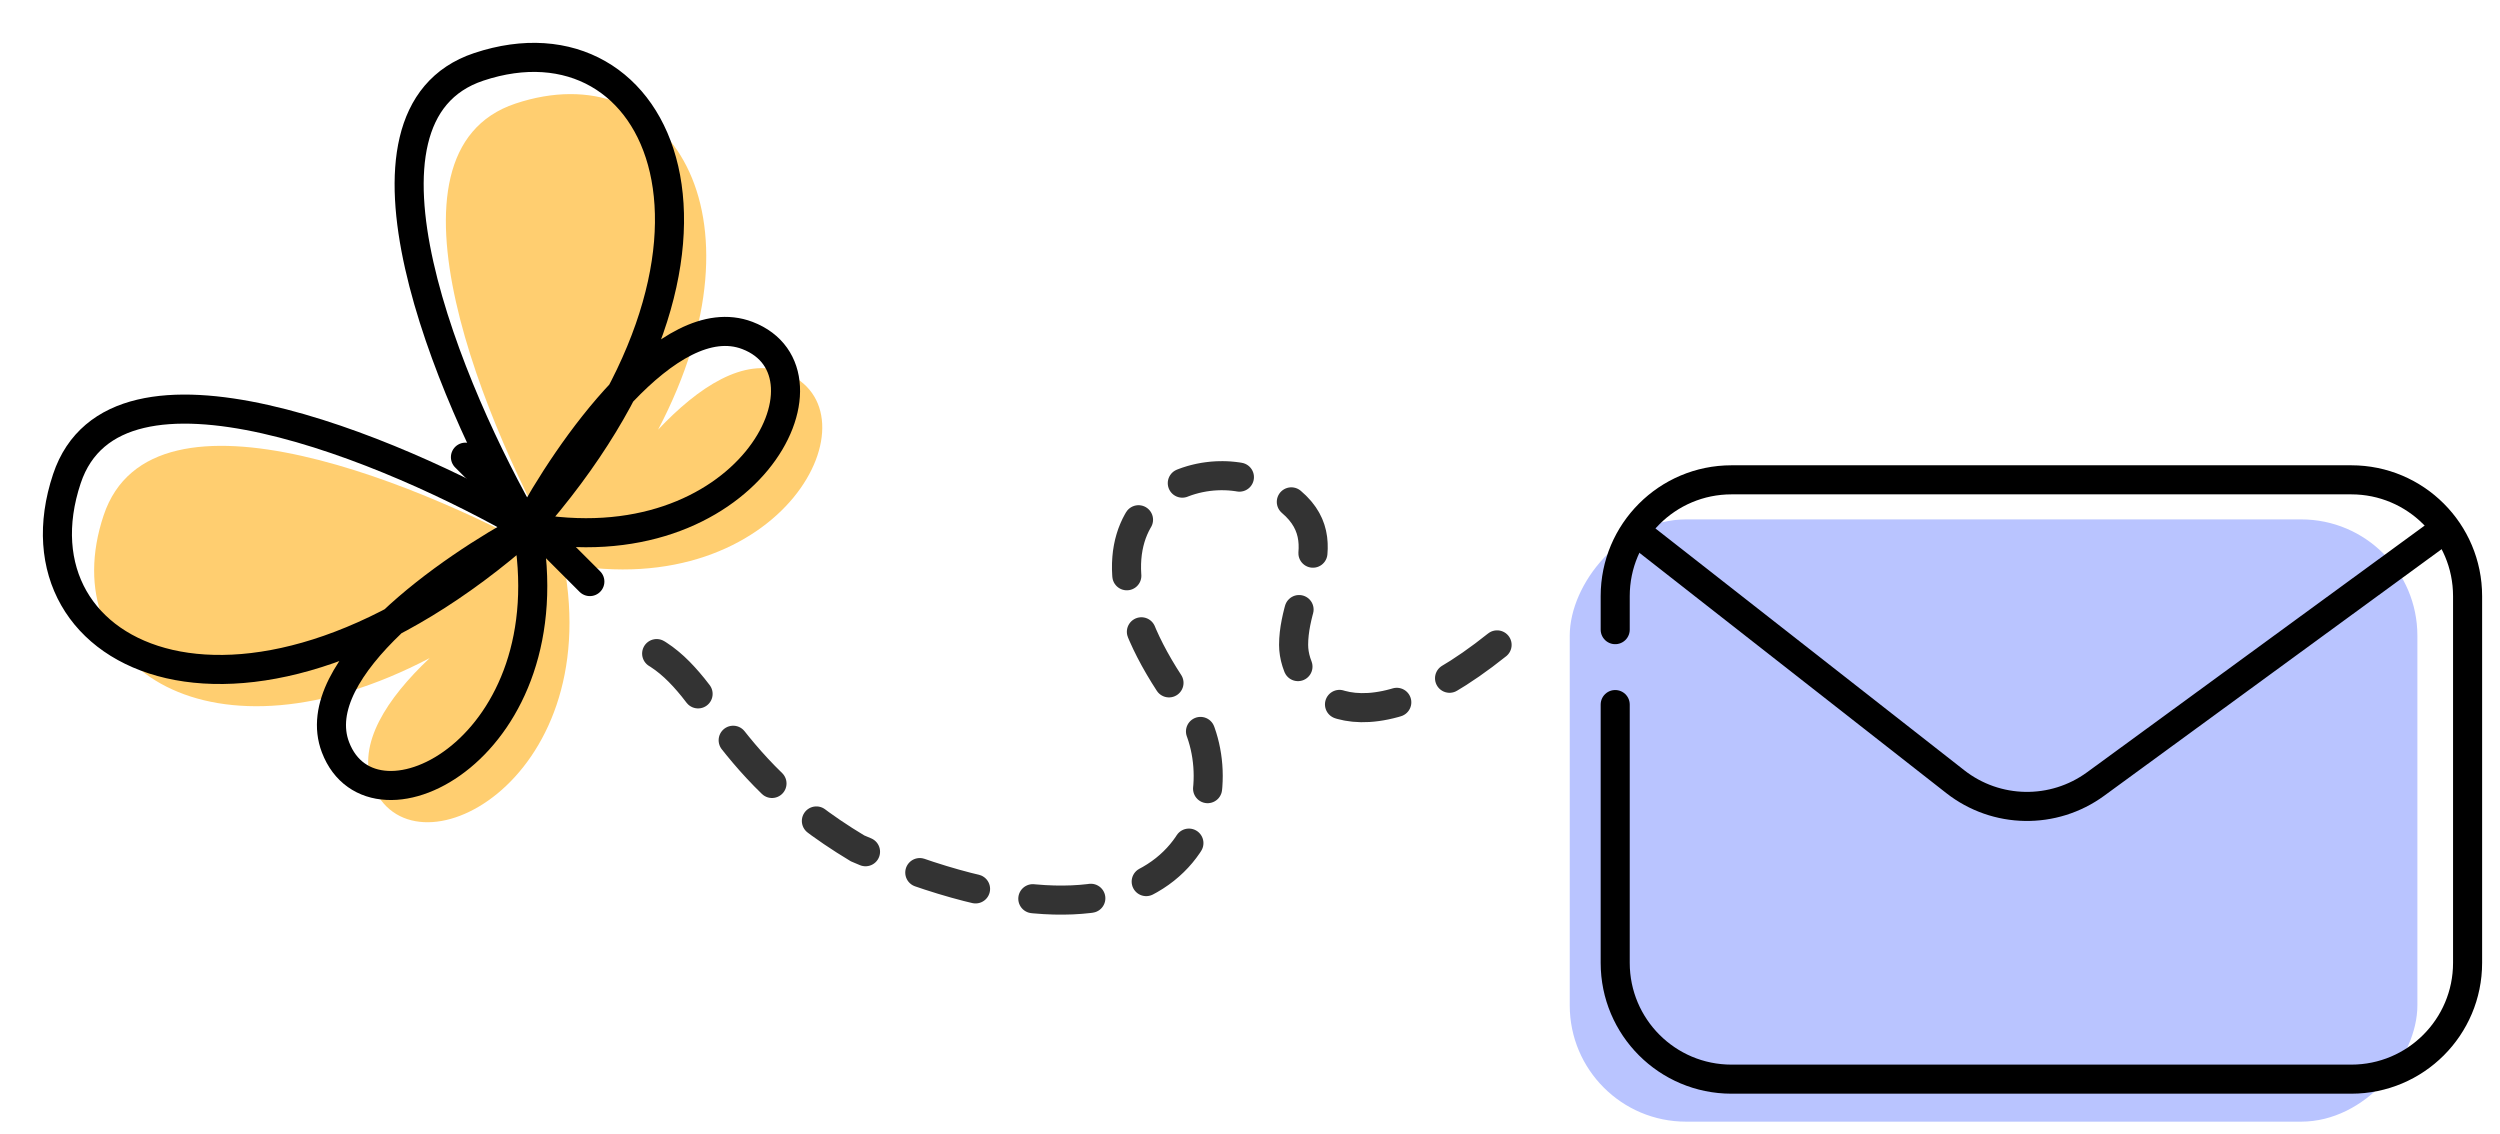 <svg width="86" height="39" viewBox="0 0 86 39" fill="none" xmlns="http://www.w3.org/2000/svg">
<rect width="29.159" height="20.718" rx="4" transform="matrix(-1 0 0 1 83.158 17.867)" fill="#B9C4FF"/>
<path d="M55.563 21.66V20.506C55.563 18.297 57.354 16.506 59.563 16.506H80.885C83.094 16.506 84.885 18.297 84.885 20.506V33.123C84.885 35.332 83.094 37.123 80.885 37.123H59.563C57.354 37.123 55.563 35.332 55.563 33.123V26.814V24.237" stroke="black" stroke-linecap="round"/>
<path d="M83.753 18.447L72.088 26.971C70.642 28.027 68.671 27.994 67.262 26.89L56.479 18.447" stroke="black" stroke-linecap="round"/>
<path d="M19.395 19.394C16.747 14.816 12.706 5.239 17.732 3.563C22.977 1.815 26.549 7.322 22.639 14.78C24.033 13.302 25.6 12.279 26.972 12.803C30.36 14.097 26.972 20.811 19.395 19.394Z" fill="#FFCE70"/>
<path d="M19.395 19.394C14.817 16.746 5.24 12.705 3.564 17.731C1.816 22.977 7.323 26.548 14.781 22.638C13.303 24.032 12.28 25.599 12.804 26.971C14.098 30.359 20.812 26.971 19.395 19.394Z" fill="#FFCE70"/>
<path d="M18.132 18.131C15.483 13.552 11.442 3.976 16.469 2.3C22.751 0.205 26.632 8.521 18.132 18.131ZM18.132 18.131C19.528 15.502 22.998 10.505 25.709 11.54C29.096 12.833 25.708 19.547 18.132 18.131Z" stroke="black"/>
<path d="M18.132 18.131C13.553 15.482 3.977 11.441 2.301 16.468C0.206 22.75 8.522 26.631 18.132 18.131ZM18.132 18.131C15.503 19.527 10.506 22.997 11.541 25.707C12.834 29.095 19.548 25.707 18.132 18.131Z" stroke="black"/>
<line x1="16.011" y1="15.727" x2="20.291" y2="20.006" stroke="black" stroke-linecap="round"/>
<path d="M51.5 22.184C46.5 26.184 44.5 23.684 44.5 22.184C44.5 20.122 46.551 18.167 43.5 16.684C40.892 15.416 35.712 17.87 41.126 24.76C42.602 27.728 40.721 34.045 29.5 29.184C24.5 26.184 24.5 23.184 22 22.184" stroke="black" stroke-opacity="0.8" stroke-linecap="round" stroke-dasharray="2 2"/>
</svg>
